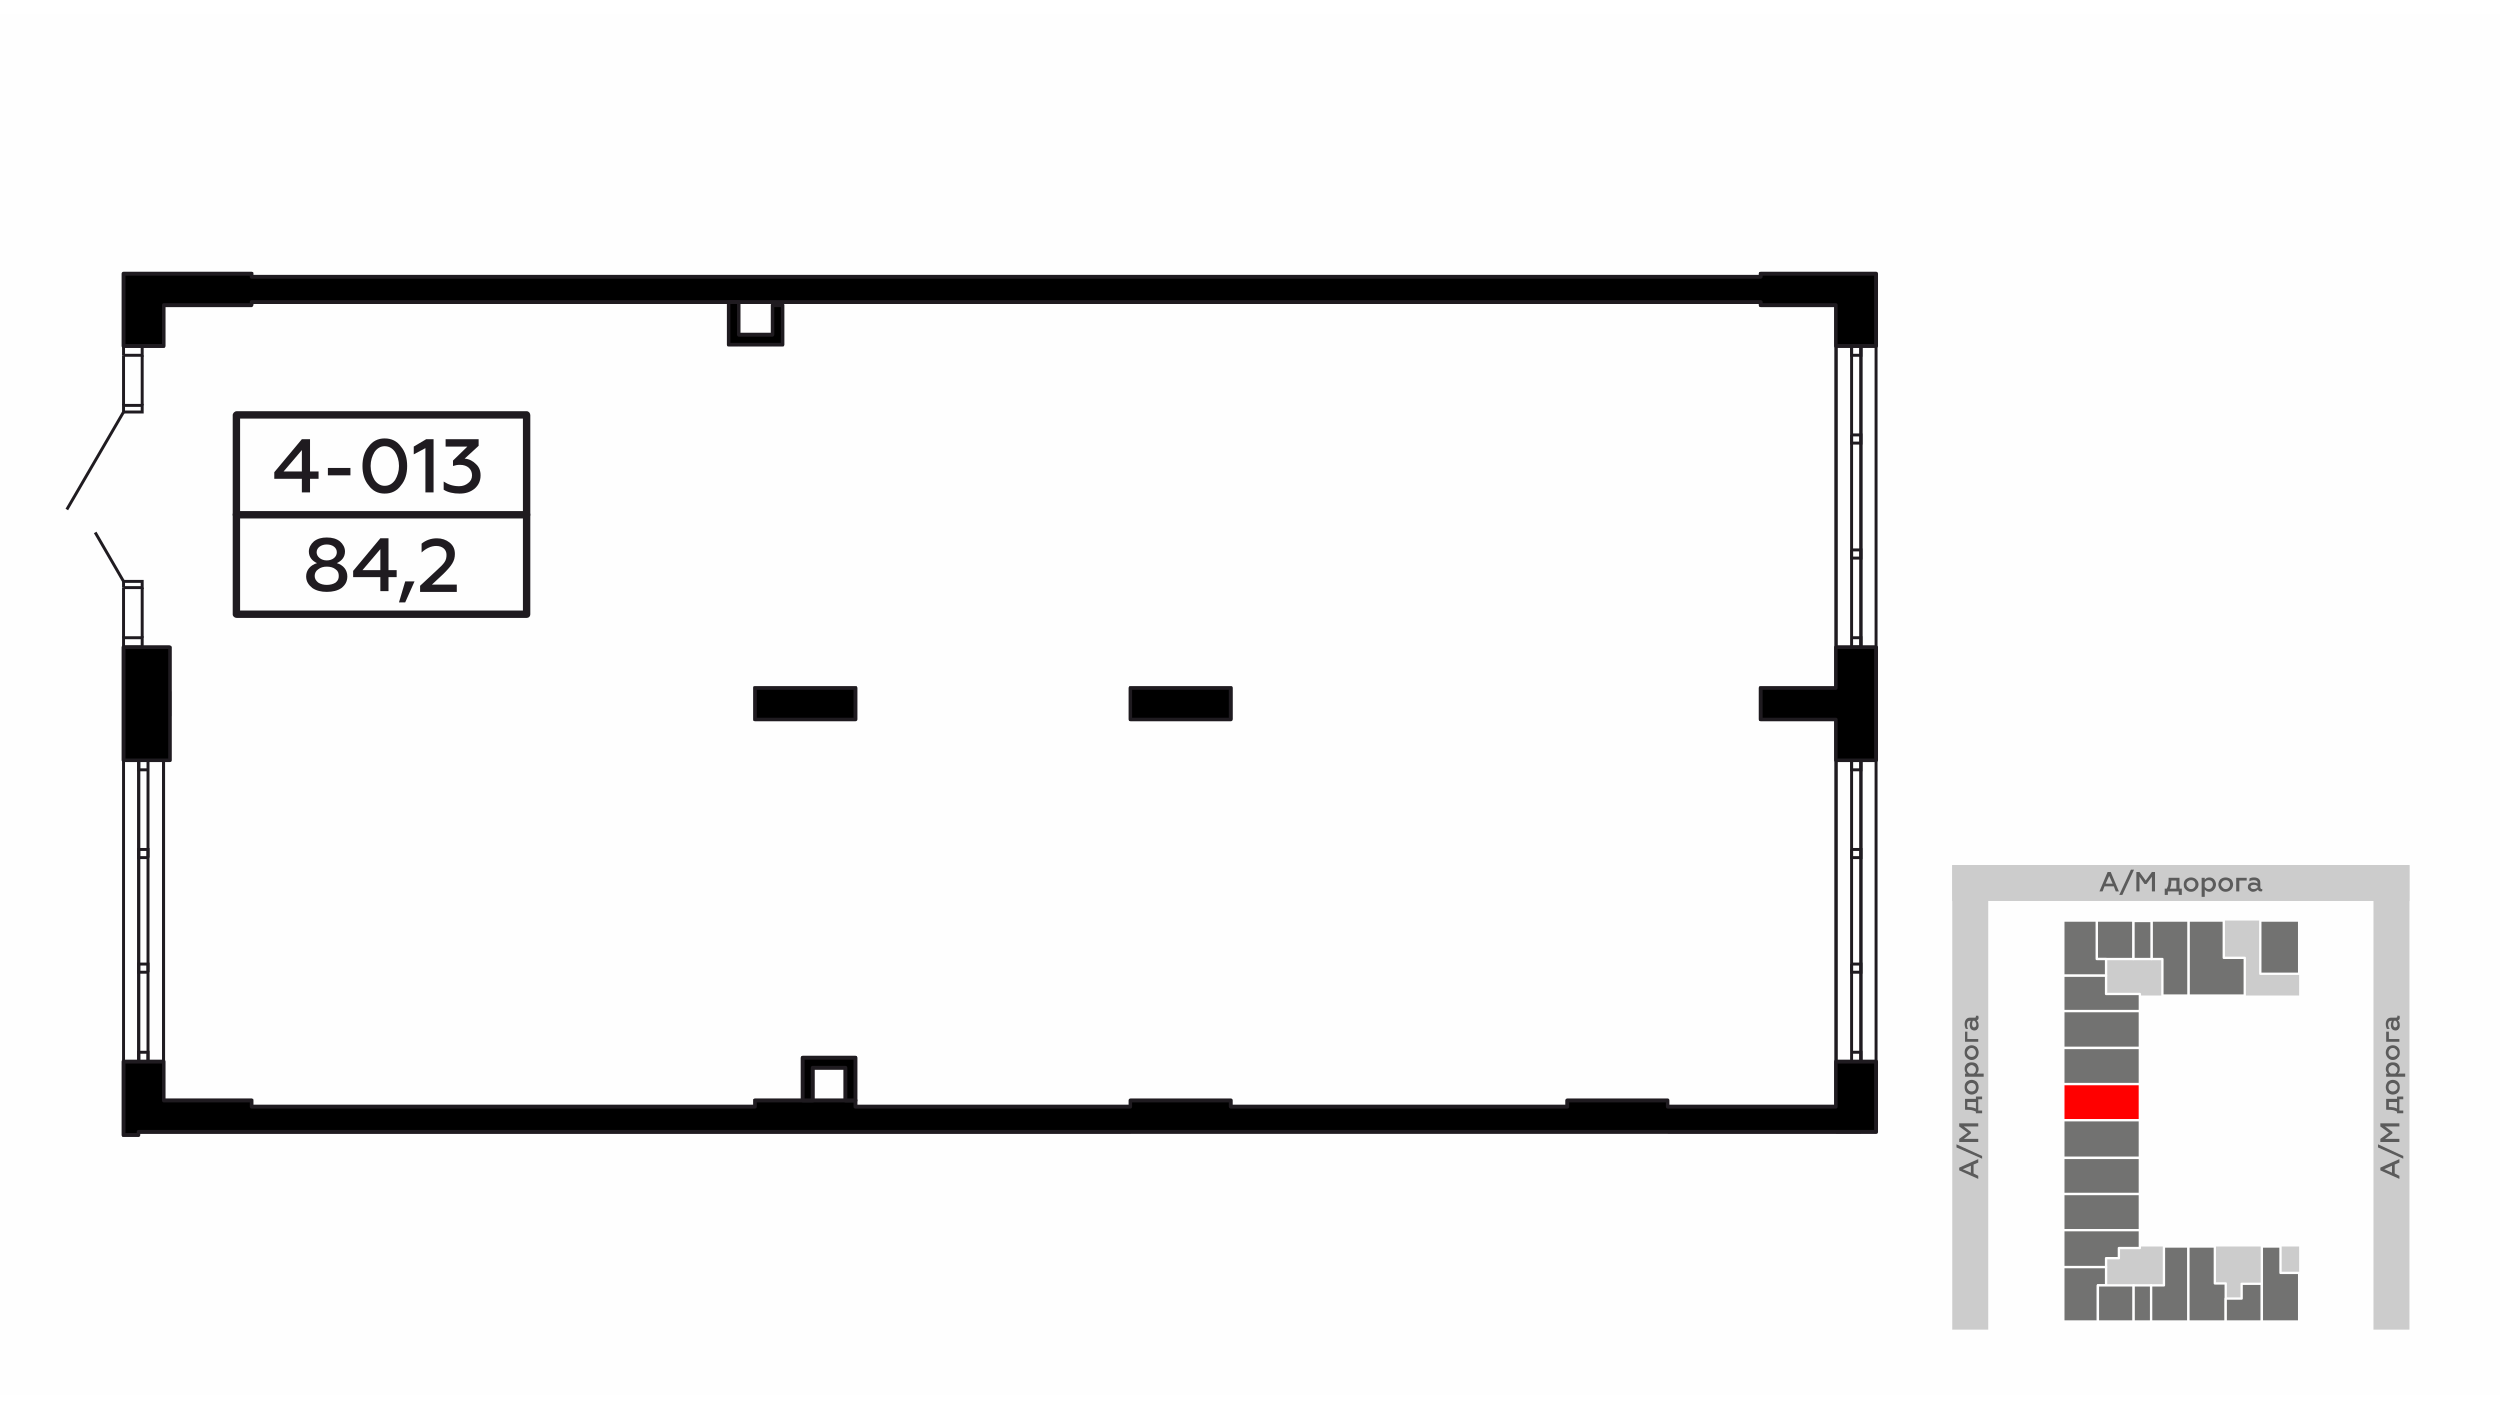 <?xml version="1.0" encoding="utf-8"?>
<!-- Generator: Adobe Illustrator 24.1.2, SVG Export Plug-In . SVG Version: 6.00 Build 0)  -->
<svg version="1.1"
	 id="Слой_1" text-rendering="geometricPrecision" image-rendering="optimizeQuality" shape-rendering="geometricPrecision"
	 xmlns="http://www.w3.org/2000/svg" xmlns:xlink="http://www.w3.org/1999/xlink" x="0px" y="0px" viewBox="0 0 6435 3556"
	 style="enable-background:new 0 0 6435 3556;" xml:space="preserve" width="660" height="372">
<style type="text/css">
	.st0{fill-rule:evenodd;clip-rule:evenodd;fill:#FEFEFE;}
	.st1{fill-rule:evenodd;clip-rule:evenodd;fill:#CCCCCC;}
	
		.st2{fill-rule:evenodd;clip-rule:evenodd;fill:#727271;stroke:#FEFEFE;stroke-width:5.99;stroke-linecap:round;stroke-linejoin:round;}
	
		.st3{fill-rule:evenodd;clip-rule:evenodd;fill:#FF0000;stroke:#FEFEFE;stroke-width:5.99;stroke-linecap:round;stroke-linejoin:round;}
	.st4{fill:none;}
	.st5{fill:#5B5B5B;}
	.st6{fill:none;stroke:#1F1B20;stroke-width:7.62;}
	.st7{fill-rule:evenodd;clip-rule:evenodd;}
	.st8{fill:#1F1B20;}
</style>
<g id="Слой_x0020_1">
	<g id="_1000424240">
		<rect class="st0" width="6435" height="3556"/>
		<polygon class="st1" points="5918,2334 5918,2527 5508,2527 5508,3173 5918,3173 5918,3366 5311,3366 5311,2334 		"/>
		<polygon class="st2" points="5918,2334 5918,2471 5818,2471 5818,2334 		"/>
		<polygon class="st2" points="5778,2527 5778,2430 5724,2430 5724,2334 5633,2334 5633,2527 		"/>
		<polygon class="st2" points="5633,2527 5566,2527 5566,2433 5538,2433 5538,2334 5633,2334 		"/>
		<polygon class="st2" points="5538,2335 5538,2433 5491,2433 5491,2335 		"/>
		<polygon class="st2" points="5491,2433 5397,2433 5397,2334 5491,2334 		"/>
		<polygon class="st2" points="5397,2433 5421,2433 5421,2476 5311,2476 5311,2334 5397,2334 		"/>
		<polygon class="st2" points="5421,2476 5421,2523 5508,2523 5508,2567 5311,2567 5311,2476 		"/>
		<polygon class="st2" points="5508,2567 5508,2662 5311,2662 5311,2567 		"/>
		<polygon class="st2" points="5508,2662 5508,2755 5311,2755 5311,2662 		"/>
		<polygon class="st3" points="5508,2755 5508,2848 5311,2848 5311,2755 		"/>
		<polygon class="st2" points="5508,2848 5508,2945 5311,2945 5311,2848 		"/>
		<polygon class="st2" points="5508,2945 5508,3038 5311,3038 5311,2945 		"/>
		<polygon class="st2" points="5508,3038 5508,3131 5312,3131 5311,3131 5311,3038 		"/>
		<polygon class="st2" points="5508,3131 5508,3177 5454,3177 5454,3203 5421,3203 5421,3226 5311,3226 5311,3131 		"/>
		<polygon class="st2" points="5311,3226 5421,3226 5421,3273 5400,3273 5400,3366 5311,3366 		"/>
		<polygon class="st2" points="5400,3273 5492,3273 5492,3366 5400,3366 		"/>
		<polygon class="st2" points="5492,3273 5537,3273 5537,3366 5492,3366 		"/>
		<polygon class="st2" points="5537,3273 5570,3273 5570,3177 5570,3173 5633,3173 5633,3366 5537,3366 		"/>
		<polygon class="st2" points="5633,3366 5633,3173 5701,3173 5701,3268 5729,3268 5729,3366 		"/>
		<polygon class="st2" points="5729,3366 5729,3307 5770,3307 5770,3269 5822,3269 5822,3366 		"/>
		<polygon class="st2" points="5822,3269 5822,3173 5870,3173 5870,3241 5918,3241 5918,3366 5822,3366 		"/>
		<rect x="4980" y="2154" class="st4" width="1270" height="1270"/>
		<rect x="5025.1" y="2191.4" class="st1" width="92.6" height="1195.6"/>
		<path class="st5" d="M5092,2991l-12-6v-23l12-5v-9l-49,22v7l49,22V2991z M5052,2974l21-9v18L5052,2974z"/>
		<polygon id="_x31_" class="st5" points="5102,2940 5036,2910 5036,2918 5102,2947 		"/>
		<polygon id="_x32_" class="st5" points="5092,2896 5055,2896 5073,2882 5073,2878 5055,2864 5092,2864 5092,2856 5043,2856 
			5043,2864 5065,2880 5043,2896 5043,2904 5092,2904 		"/>
		<path id="_x33_" class="st5" d="M5102,2823h-10v-29h10v-7h-16v6h-28v28c7,0,13,0,17,1s8,2,11,4v4h16V2823z M5086,2818
			c-6-3-13-4-22-4v-13h22V2818z"/>
		<path id="_x34_" class="st5" d="M5086,2763c0,3-1,6-3,8s-5,3-8,3s-6-1-8-3s-4-5-4-8s2-6,4-8s5-3,8-3s6,1,8,3S5086,2760,5086,2763z
			 M5093,2763c0-6-2-10-5-14c-4-3-8-5-13-5s-9,2-13,5c-4,4-5,8-5,14c0,5,1,10,5,14c4,3,8,5,13,5s9-2,13-5
			C5091,2773,5093,2768,5093,2763z"/>
		<path id="_x35_" class="st5" d="M5057,2716c0,5,2,9,5,12h-4v8h48v-8h-18c3-3,5-7,5-12s-2-9-5-13c-4-3-8-4-13-4s-9,1-13,4
			C5058,2707,5057,2711,5057,2716z M5063,2718c0-4,2-6,4-8s5-4,8-4s6,2,8,4s3,4,3,8s-2,8-6,10h-10C5066,2726,5063,2722,5063,2718z"
			/>
		<path id="_x36_" class="st5" d="M5086,2674c0,3-1,6-3,8s-5,3-8,3s-6-1-8-3s-4-5-4-8s2-6,4-8c2-3,5-4,8-4s6,1,8,4
			C5085,2668,5086,2671,5086,2674z M5093,2674c0-6-2-10-5-14c-4-3-8-5-13-5s-9,2-13,5c-4,4-5,8-5,14c0,5,1,10,5,13c4,4,8,6,13,6
			s9-2,13-6C5091,2684,5093,2679,5093,2674z"/>
		<polygon id="_x37_" class="st5" points="5092,2639 5064,2639 5064,2620 5058,2620 5058,2646 5092,2646 		"/>
		<path id="_x38_" class="st5" d="M5086,2581c0,2-1,3-3,3h-13c-8,0-13,7-13,16c0,5,1,9,3,13h6c-2-3-3-7-3-11c0-7,3-10,8-10h2
			c-2,3-3,7-3,11s1,7,3,10c2,2,5,4,9,4c3,0,6-1,8-4c2-2,3-5,3-9c0-6-2-10-5-13c3-1,5-3,5-7c0-2-1-4-1-5h-6V2581z M5082,2592
			c3,2,5,6,5,10s-2,7-6,7c-3,0-5-3-5-8c0-3,1-6,2-9H5082z"/>
		<rect x="6109.3" y="2191.4" class="st1" width="92.6" height="1195.6"/>
		<path class="st5" d="M6176,2991l-12-6v-23l12-5v-9l-49,22v7l49,22V2991z M6137,2974l20-9v18L6137,2974z"/>
		<polygon id="_x31__1_" class="st5" points="6186,2940 6121,2910 6121,2918 6186,2947 		"/>
		<polygon id="_x32__1_" class="st5" points="6176,2896 6139,2896 6158,2882 6158,2878 6139,2864 6176,2864 6176,2856 6127,2856 
			6127,2864 6149,2880 6127,2896 6127,2904 6176,2904 		"/>
		<path id="_x33__1_" class="st5" d="M6186,2823h-10v-29h10v-7h-16v6h-28v28c8,0,13,0,18,1c4,1,7,2,10,4v4h16V2823z M6170,2818
			c-5-3-12-4-21-4v-13h21V2818z"/>
		<path id="_x34__1_" class="st5" d="M6171,2763c0,3-1,6-4,8c-2,2-5,3-8,3s-6-1-8-3s-3-5-3-8s1-6,3-8s5-3,8-3s6,1,8,3
			C6170,2757,6171,2760,6171,2763z M6177,2763c0-6-1-10-5-14c-3-3-8-5-13-5s-9,2-13,5c-3,4-5,8-5,14c0,5,2,10,5,14c4,3,8,5,13,5
			s10-2,13-5C6176,2773,6177,2768,6177,2763z"/>
		<path id="_x35__1_" class="st5" d="M6141,2716c0,5,2,9,6,12h-5v8h49v-8h-19c4-3,5-7,5-12s-1-9-5-13c-3-3-8-4-13-4s-9,1-13,4
			C6143,2707,6141,2711,6141,2716z M6148,2718c0-4,1-6,3-8s5-4,8-4s6,2,8,4c3,2,4,4,4,8s-3,8-6,10h-11
			C6150,2726,6148,2722,6148,2718z"/>
		<path id="_x36__1_" class="st5" d="M6171,2674c0,3-1,6-4,8c-2,2-5,3-8,3s-6-1-8-3s-3-5-3-8s1-6,3-8c2-3,5-4,8-4s6,1,8,4
			C6170,2668,6171,2671,6171,2674z M6177,2674c0-6-1-10-5-14c-3-3-8-5-13-5s-9,2-13,5c-3,4-5,8-5,14c0,5,2,10,5,13c4,4,8,6,13,6
			s10-2,13-6C6176,2684,6177,2679,6177,2674z"/>
		<polygon id="_x37__1_" class="st5" points="6176,2639 6149,2639 6149,2620 6142,2620 6142,2646 6176,2646 		"/>
		<path id="_x38__1_" class="st5" d="M6171,2581c0,2-2,3-4,3h-13c-8,0-13,7-13,16c0,5,1,9,3,13h7c-2-3-4-7-4-11c0-7,3-10,8-10h2
			c-2,3-3,7-3,11s1,7,3,10c2,2,5,4,9,4c3,0,6-1,8-4c2-2,3-5,3-9c0-6-1-10-5-13c3-1,5-3,5-7c0-2,0-4-1-5h-6
			C6170,2580,6171,2581,6171,2581z M6167,2592c2,2,4,6,4,10s-2,7-6,7c-3,0-5-3-5-8c0-3,1-6,2-9H6167z"/>
		<rect x="5025" y="2191" class="st1" width="1176.8" height="92.6"/>
		<path class="st5" d="M5412,2259l5-13h24l5,13h8l-21-50h-8l-21,50H5412z M5429,2219l9,20h-18L5429,2219z"/>
		<polygon id="_x31__2_" class="st5" points="5463,2268 5493,2203 5485,2203 5455,2268 		"/>
		<polygon id="_x32__2_" class="st5" points="5507,2259 5507,2221 5520,2240 5525,2240 5539,2221 5539,2259 5547,2259 5547,2209 
			5539,2209 5523,2231 5507,2209 5499,2209 5499,2259 		"/>
		<path id="_x33__2_" class="st5" d="M5580,2268v-9h28v9h8v-16h-6v-28h-28c0,8,0,13-1,18c-1,4-2,7-4,10h-5v16H5580z M5585,2252
			c3-5,4-12,4-21h13v21H5585z"/>
		<path id="_x34__2_" class="st5" d="M5640,2253c-4,0-6-1-8-4c-3-2-4-4-4-8c0-3,1-6,4-8c2-2,5-3,8-3s6,1,8,3s3,5,3,8c0,4-1,6-3,8
			C5646,2252,5643,2253,5640,2253z M5640,2260c5,0,10-2,13-6c4-3,6-8,6-13s-2-9-6-13c-3-3-8-5-13-5c-6,0-10,2-14,5c-4,4-5,8-5,13
			s1,10,5,13C5630,2258,5634,2260,5640,2260z"/>
		<path id="_x35__2_" class="st5" d="M5687,2223c-5,0-9,2-12,6v-5h-8v49h8v-19c3,4,7,6,12,6s9-2,12-6c3-3,5-8,5-13s-2-9-5-13
			C5696,2225,5692,2223,5687,2223z M5685,2230c3,0,6,1,8,3s3,5,3,8s-1,6-3,8c-2,3-5,4-8,4c-4,0-8-3-10-6v-11
			C5677,2232,5681,2230,5685,2230z"/>
		<path id="_x36__2_" class="st5" d="M5729,2253c-3,0-6-1-8-4c-2-2-4-4-4-8c0-3,2-6,4-8s5-3,8-3s6,1,8,3s3,5,3,8c0,4-1,6-3,8
			C5735,2252,5732,2253,5729,2253z M5729,2260c5,0,10-2,14-6c3-3,5-8,5-13s-2-9-5-13c-4-3-9-5-14-5c-6,0-10,2-14,5c-3,4-5,8-5,13
			s2,10,5,13C5719,2258,5723,2260,5729,2260z"/>
		<polygon id="_x37__2_" class="st5" points="5764,2259 5764,2231 5783,2231 5783,2224 5756,2224 5756,2259 		"/>
		<path id="_x38__2_" class="st5" d="M5821,2253c-1,0-3-2-3-4v-13c0-8-6-13-16-13c-5,0-9,1-12,3v7c3-2,7-3,11-3c6,0,10,2,10,7v2
			c-3-2-7-3-11-3s-7,1-10,3s-4,5-4,9c0,3,1,6,4,8c2,2,5,4,9,4c5,0,9-2,13-6c1,3,3,5,7,5c2,0,3,0,4-1v-6
			C5823,2253,5822,2253,5821,2253z M5811,2249c-2,2-6,4-10,4c-5,0-8-2-8-6c0-3,3-5,9-5c3,0,6,1,9,3V2249z"/>
		<line class="st6" x1="1685" y1="2813" x2="1711" y2="2813"/>
		<line class="st6" x1="2066" y1="2687" x2="2092" y2="2687"/>
		<line class="st6" x1="437" y1="1744" x2="437" y2="1808"/>
		<path class="st6" d="M1943,677h-665H648 M648,742h630h598h25h42"/>
		<path class="st6" d="M4532,677H3168 M3168,742h1364"/>
		<polyline class="st6" points="2176,2713 2176,2797 2202,2797 2202,2687 2176,2687 		"/>
		<line class="st6" x1="2092" y1="2713" x2="2176" y2="2713"/>
		<line class="st6" x1="2176" y1="2687" x2="2092" y2="2687"/>
		<polyline class="st6" points="2092,2687 2066,2687 2066,2797 2092,2797 2092,2713 		"/>
		<line class="st6" x1="1989" y1="826" x2="1901" y2="826"/>
		<line class="st6" x1="1901" y1="852" x2="1989" y2="852"/>
		<line class="st6" x1="1989" y1="750" x2="1989" y2="826"/>
		<polyline class="st6" points="1989,852 2014,852 2014,750 1989,750 		"/>
		<polyline class="st6" points="1901,826 1901,742 1876,742 1876,852 1901,852 		"/>
		<polyline class="st6" points="318,1630 318,1606 366,1606 366,1630 318,1630 		"/>
		<polyline class="st6" points="318,1477 318,1461 366,1461 366,1477 318,1477 		"/>
		<polyline class="st6" points="318,1025 318,1008 366,1008 366,1025 318,1025 		"/>
		<polyline class="st6" points="318,879 318,855 366,855 366,879 318,879 		"/>
		<line class="st6" x1="318" y1="1461" x2="245" y2="1335"/>
		<line class="st6" x1="318" y1="1025" x2="172" y2="1276"/>
		<line class="st6" x1="318" y1="1606" x2="318" y2="1477"/>
		<line class="st6" x1="318" y1="879" x2="318" y2="1008"/>
		<line class="st6" x1="318" y1="669" x2="318" y2="750"/>
		<polyline class="st6" points="318,2797 318,2886 357,2886 		"/>
		<polyline class="st6" points="357,2697 381,2697 421,2697 		"/>
		<polyline class="st6" points="357,1630 318,1630 318,1921 357,1921 		"/>
		<line class="st6" x1="318" y1="1921" x2="318" y2="2697"/>
		<polyline class="st6" points="421,2697 421,1921 357,1921 		"/>
		<polyline class="st6" points="381,2697 381,2673 357,2673 357,2697 381,2697 		"/>
		<polyline class="st6" points="381,2467 357,2467 357,2446 381,2446 381,2467 381,2446 357,2446 357,2467 381,2467 		"/>
		<polyline class="st6" points="381,2172 357,2172 357,2151 381,2151 381,2172 381,2151 357,2151 357,2172 381,2172 		"/>
		<polyline class="st6" points="381,1921 381,1946 357,1946 357,1921 381,1921 381,2697 		"/>
		<line class="st6" x1="357" y1="2697" x2="357" y2="1921"/>
		<polyline class="st6" points="4766,1921 4766,1946 4790,1946 4790,1921 4766,1921 		"/>
		<polyline class="st6" points="4766,2151 4766,2172 4790,2172 4790,2151 4766,2151 		"/>
		<polyline class="st6" points="4766,2446 4766,2467 4790,2467 4790,2446 4766,2446 		"/>
		<polyline class="st6" points="4766,2697 4766,2673 4790,2673 4790,2697 4766,2697 4766,1921 		"/>
		<line class="st6" x1="4790" y1="1921" x2="4790" y2="2697"/>
		<polyline class="st6" points="4790,1921 4766,1921 4726,1921 		"/>
		<polyline class="st6" points="4726,2697 4766,2697 4790,2697 		"/>
		<polyline class="st6" points="4790,2878 4829,2878 4829,2807 		"/>
		<line class="st6" x1="4726" y1="1921" x2="4726" y2="2697"/>
		<line class="st6" x1="4829" y1="2697" x2="4829" y2="1921"/>
		<polyline class="st6" points="4766,855 4766,879 4790,879 4790,855 4766,855 		"/>
		<polyline class="st6" points="4766,1084 4766,1105 4790,1105 4790,1084 4766,1084 		"/>
		<polyline class="st6" points="4766,1380 4766,1401 4790,1401 4790,1380 4766,1380 		"/>
		<polyline class="st6" points="4766,1630 4766,1606 4790,1606 4790,1630 4766,1630 4766,855 		"/>
		<line class="st6" x1="4790" y1="855" x2="4790" y2="1630"/>
		<polyline class="st6" points="4790,855 4766,855 4726,855 		"/>
		<polyline class="st6" points="4726,1630 4766,1630 4790,1630 		"/>
		<line class="st6" x1="4829" y1="1816" x2="4829" y2="1735"/>
		<line class="st6" x1="4829" y1="1630" x2="4829" y2="855"/>
		<line class="st6" x1="4726" y1="855" x2="4726" y2="1630"/>
		<line class="st6" x1="4829" y1="750" x2="4829" y2="669"/>
		<path class="st6" d="M2910,2813h-708 M2202,2878h708"/>
		<path class="st6" d="M4726,2813h-433 M4293,2878h433"/>
		<path class="st6" d="M648,2878h1295 M1943,2813H648"/>
		<path class="st6" d="M421,855V750 M357,855h64"/>
		<line class="st6" x1="421" y1="2797" x2="421" y2="2697"/>
		<line class="st6" x1="4726" y1="1816" x2="4726" y2="1921"/>
		<path class="st6" d="M4726,2697v116 M4726,2878h64"/>
		<line class="st6" x1="4726" y1="750" x2="4726" y2="855"/>
		<line class="st6" x1="4726" y1="1630" x2="4726" y2="1735"/>
		<polyline class="st6" points="318,750 318,855 357,855 		"/>
		<line class="st6" x1="318" y1="2697" x2="318" y2="2797"/>
		<line class="st6" x1="4829" y1="2807" x2="4829" y2="2697"/>
		<line class="st6" x1="4829" y1="1921" x2="4829" y2="1816"/>
		<line class="st6" x1="4829" y1="1735" x2="4829" y2="1630"/>
		<line class="st6" x1="4829" y1="855" x2="4829" y2="750"/>
		<line class="st6" x1="318" y1="2697" x2="357" y2="2697"/>
		<line class="st6" x1="4829" y1="1921" x2="4790" y2="1921"/>
		<line class="st6" x1="4790" y1="2697" x2="4829" y2="2697"/>
		<line class="st6" x1="4829" y1="855" x2="4790" y2="855"/>
		<line class="st6" x1="4790" y1="1630" x2="4829" y2="1630"/>
		<polyline class="st6" points="3168,1816 3168,1735 2910,1735 2910,1816 3168,1816 		"/>
		<path class="st6" d="M2202,2813v-16h-259v16 M1943,2878h259"/>
		<polyline class="st6" points="2202,1816 2202,1735 1943,1735 1943,1816 2202,1816 		"/>
		<path class="st6" d="M648,2813v-16H421 M357,2878h291"/>
		<polyline class="st6" points="4726,1735 4532,1735 4532,1816 4726,1816 		"/>
		<path class="st6" d="M4726,669h-194v8 M4532,742v8h194"/>
		<path class="st6" d="M648,750v-8 M648,677v-8H421 M421,750h227"/>
		<path class="st6" d="M437,1630h-80 M357,1921h64h16v-291"/>
		<path class="st6" d="M4790,2697v-776 M4726,1816v997 M4726,2878h64"/>
		<path class="st6" d="M4790,1630V855 M4726,750v985"/>
		<polyline class="st6" points="357,855 421,855 421,750 		"/>
		<path class="st6" d="M357,1921v776 M421,2797v-876h-64"/>
		<line class="st6" x1="366" y1="1477" x2="366" y2="1606"/>
		<line class="st6" x1="366" y1="1008" x2="366" y2="879"/>
		<polygon class="st7" points="4790,2878 4829,2878 4829,2807 4829,2697 4790,2697 4766,2697 4726,2697 4726,2813 4293,2813 
			4293,2797 4034,2797 4034,2813 3168,2813 3168,2797 2910,2797 2910,2813 2829,2813 2803,2813 2202,2813 2202,2797 2176,2797 
			2092,2797 2066,2797 1943,2797 1943,2813 1711,2813 1685,2813 648,2813 648,2797 421,2797 421,2697 381,2697 357,2697 318,2697 
			318,2797 318,2886 357,2886 357,2878 648,2878 1943,2878 2202,2878 2910,2878 3168,2878 4034,2878 4293,2878 4726,2878 		"/>
		<path id="_x31__3_" class="st8" d="M4829,2883h-39v-10h39l5,5L4829,2883z M4829,2873c3,0,5,2,5,5c0,2-2,5-5,5V2873z M4834,2807v71
			h-10v-71H4834z M4824,2807c0-3,2-5,5-5s5,2,5,5H4824z M4834,2697v110h-10v-110l5-5L4834,2697z M4824,2697c0-3,2-5,5-5s5,2,5,5
			H4824z M4790,2692h39v10h-39V2692z M4790,2702c-2,0-4-2-4-5s2-5,4-5V2702z M4766,2692h24v10h-24V2692z M4766,2702c-2,0-5-2-5-5
			s3-5,5-5V2702z M4726,2692h40v10h-40l-5-5L4726,2692z M4726,2702c-3,0-5-2-5-5s2-5,5-5V2702z M4721,2813v-116h9v116l-4,5
			L4721,2813z M4730,2813c0,3-2,5-4,5c-3,0-5-2-5-5H4730z M4293,2808h433v10h-433l-5-5L4293,2808z M4293,2818c-3,0-5-2-5-5
			c0-2,2-5,5-5V2818z M4297,2797v16h-9v-16l5-5L4297,2797z M4288,2797c0-3,2-5,5-5c2,0,4,2,4,5H4288z M4034,2792h259v10h-259l-5-5
			L4034,2792z M4034,2802c-2,0-5-2-5-5s3-5,5-5V2802z M4029,2813v-16h10v16l-5,5L4029,2813z M4039,2813c0,3-2,5-5,5c-2,0-5-2-5-5
			H4039z M3168,2808h866v10h-866l-5-5L3168,2808z M3168,2818c-2,0-5-2-5-5c0-2,3-5,5-5V2818z M3173,2797v16h-10v-16l5-5L3173,2797z
			 M3163,2797c0-3,3-5,5-5c3,0,5,2,5,5H3163z M2910,2792h258v10h-258l-5-5L2910,2792z M2910,2802c-3,0-5-2-5-5s2-5,5-5V2802z
			 M2905,2813v-16h9v16l-4,5L2905,2813z M2914,2813c0,3-2,5-4,5c-3,0-5-2-5-5H2914z M2829,2808h81v10h-81V2808z M2829,2818
			c-3,0-5-2-5-5c0-2,2-5,5-5V2818z M2803,2808h26v10h-26V2808z M2803,2818c-3,0-5-2-5-5c0-2,2-5,5-5V2818z M2202,2808h601v10h-601
			l-5-5L2202,2808z M2202,2818c-3,0-5-2-5-5c0-2,2-5,5-5V2818z M2207,2797v16h-10v-16l5-5L2207,2797z M2197,2797c0-3,2-5,5-5
			s5,2,5,5H2197z M2176,2792h26v10h-26V2792z M2176,2802c-3,0-5-2-5-5s2-5,5-5V2802z M2092,2792h84v10h-84V2792z M2092,2802
			c-3,0-5-2-5-5s2-5,5-5V2802z M2066,2792h26v10h-26V2792z M2066,2802c-2,0-5-2-5-5s3-5,5-5V2802z M1943,2792h123v10h-123l-4-5
			L1943,2792z M1943,2802c-2,0-4-2-4-5s2-5,4-5V2802z M1939,2813v-16h9v16l-5,5L1939,2813z M1948,2813c0,3-2,5-5,5c-2,0-4-2-4-5
			H1948z M1711,2808h232v10h-232V2808z M1711,2818c-3,0-5-2-5-5c0-2,2-5,5-5V2818z M1685,2808h26v10h-26V2808z M1685,2818
			c-3,0-5-2-5-5c0-2,2-5,5-5V2818z M648,2808h1037v10H648l-5-5L648,2808z M648,2818c-3,0-5-2-5-5c0-2,2-5,5-5V2818z M652,2797v16h-9
			v-16l5-5L652,2797z M643,2797c0-3,2-5,5-5c2,0,4,2,4,5H643z M421,2792h227v10H421l-4-5L421,2792z M421,2802c-2,0-4-2-4-5s2-5,4-5
			V2802z M426,2697v100h-9v-100l4-5L426,2697z M417,2697c0-3,2-5,4-5c3,0,5,2,5,5H417z M381,2692h40v10h-40V2692z M381,2702
			c-3,0-5-2-5-5s2-5,5-5V2702z M357,2692h24v10h-24V2692z M357,2702c-3,0-5-2-5-5s2-5,5-5V2702z M318,2692h39v10h-39l-5-5L318,2692z
			 M318,2702c-3,0-5-2-5-5s2-5,5-5V2702z M313,2797v-100h10v100H313z M323,2797c0,3-2,5-5,5s-5-2-5-5H323z M313,2886v-89h10v89l-5,5
			L313,2886z M323,2886c0,3-2,5-5,5s-5-2-5-5H323z M357,2891h-39v-10h39l4,5L357,2891z M357,2881c2,0,4,2,4,5s-2,5-4,5V2881z
			 M361,2878v8h-9v-8l5-5L361,2878z M352,2878c0-3,2-5,5-5c2,0,4,2,4,5H352z M648,2883H357v-10h291V2883z M648,2873c2,0,4,2,4,5
			c0,2-2,5-4,5V2873z M1943,2883H648v-10h1295V2883z M1943,2873c3,0,5,2,5,5c0,2-2,5-5,5V2873z M2202,2883h-259v-10h259V2883z
			 M2202,2873c3,0,5,2,5,5c0,2-2,5-5,5V2873z M2910,2883h-708v-10h708V2883z M2910,2873c2,0,4,2,4,5c0,2-2,5-4,5V2873z M3168,2883
			h-258v-10h258V2883z M3168,2873c3,0,5,2,5,5c0,2-2,5-5,5V2873z M4034,2883h-866v-10h866V2883z M4034,2873c3,0,5,2,5,5c0,2-2,5-5,5
			V2873z M4293,2883h-259v-10h259V2883z M4293,2873c2,0,4,2,4,5c0,2-2,5-4,5V2873z M4726,2883h-433v-10h433V2883z M4726,2873
			c2,0,4,2,4,5c0,2-2,5-4,5V2873z M4790,2883h-64v-10h64V2883z M4790,2873c3,0,5,2,5,5c0,2-2,5-5,5V2873z"/>
		<polygon class="st7" points="381,1921 421,1921 437,1921 437,1808 437,1744 437,1630 366,1630 357,1630 318,1630 318,1921 
			357,1921 		"/>
		<path id="_x31__4_" class="st8" d="M421,1926h-40v-9h40V1926z M421,1917c3,0,5,2,5,4c0,3-2,5-5,5V1917z M437,1926h-16v-9h16l5,4
			L437,1926z M437,1917c3,0,5,2,5,4c0,3-2,5-5,5V1917z M442,1808v113h-9v-113H442z M433,1808c0-2,2-5,4-5c3,0,5,3,5,5H433z
			 M442,1744v64h-9v-64H442z M433,1744c0-3,2-5,4-5c3,0,5,2,5,5H433z M442,1630v114h-9v-114l4-4L442,1630z M433,1630c0-2,2-4,4-4
			c3,0,5,2,5,4H433z M366,1626h71v9h-71V1626z M366,1635c-2,0-4-2-4-5c0-2,2-4,4-4V1635z M357,1626h9v9h-9V1626z M357,1635
			c-3,0-5-2-5-5c0-2,2-4,5-4V1635z M318,1626h39v9h-39l-5-5L318,1626z M318,1635c-3,0-5-2-5-5c0-2,2-4,5-4V1635z M313,1921v-291h10
			v291l-5,5L313,1921z M323,1921c0,3-2,5-5,5s-5-2-5-5H323z M357,1926h-39v-9h39V1926z M357,1917c2,0,4,2,4,4c0,3-2,5-4,5V1917z
			 M381,1926h-24v-9h24V1926z M381,1917c3,0,5,2,5,4c0,3-2,5-5,5V1917z"/>
		<path class="st7" d="M357,855h9h55V750h227v-8h630h3254v8h194v105h40h24h39V750v-81h-297v8H1278H648v-8H318v81v105H357z"/>
		<path id="_x31__5_" class="st8" d="M366,860h-9v-10h9V860z M366,850c3,0,5,2,5,5s-2,5-5,5V850z M421,860h-55v-10h55l5,5L421,860z
			 M421,850c3,0,5,2,5,5s-2,5-5,5V850z M426,750v105h-9V750l4-5L426,750z M417,750c0-3,2-5,4-5c3,0,5,2,5,5H417z M648,755H421v-10
			h227l4,5L648,755z M648,745c2,0,4,2,4,5c0,2-2,5-4,5V745z M652,742v8h-9v-8l5-5L652,742z M643,742c0-3,2-5,5-5c2,0,4,2,4,5H643z
			 M1278,747H648v-10h630V747z M1278,737c2,0,4,2,4,5c0,2-2,5-4,5V737z M4537,742h-10l5,5h-104h-103h-103h-103h-102h-102h-103h-101
			h-102h-102h-101h-102h-101h-101h-101h-101h-101h-101h-101h-101h-101h-101h-101h-101h-101h-102h-101h-102h-102h-102h-102h-102v-10
			h102h102h102h102h102h101h102h101h101h101h101h101h101h101h101h101h101h101h101h101h102h101h102h102h101h103h102h102h103h103h103
			h104L4537,742z M4532,737c2,0,5,2,5,5c0,2-3,5-5,5V737z M4527,750v-8h10v8l-5,5L4527,750z M4537,750c0,2-3,5-5,5c-3,0-5-3-5-5
			H4537z M4726,755h-194v-10h194l4,5L4726,755z M4726,745c2,0,4,2,4,5c0,2-2,5-4,5V745z M4721,855V750h9v105l-4,5L4721,855z
			 M4730,855c0,3-2,5-4,5c-3,0-5-2-5-5H4730z M4766,860h-40v-10h40V860z M4766,850c3,0,5,2,5,5s-2,5-5,5V850z M4790,860h-24v-10h24
			V860z M4790,850c3,0,5,2,5,5s-2,5-5,5V850z M4829,860h-39v-10h39l5,5L4829,860z M4829,850c3,0,5,2,5,5s-2,5-5,5V850z M4834,750
			v105h-10V750H4834z M4824,750c0-3,2-5,5-5s5,2,5,5H4824z M4834,669v81h-10v-81l5-5L4834,669z M4824,669c0-3,2-5,5-5s5,2,5,5H4824z
			 M4829,669v5V669z M4824,669c0-3,2-5,5-5s5,2,5,5H4824z M4532,664h297v10h-297l-5-5L4532,664z M4532,674c-3,0-5-2-5-5s2-5,5-5V674
			z M4527,677v-8h10v8l-5,5L4527,677z M4537,677c0,3-3,5-5,5c-3,0-5-2-5-5H4537z M1278,682v-10h102h102h102h102h101h102h101h101h102
			h101h101h101h101h101h101h101h101h101h102h101h101h102h101h102h102h102h102h103h102h103h103h104v10h-104h-103h-103h-102h-103h-102
			h-102h-102h-102h-101h-102h-101h-101h-102h-101h-101h-101h-101h-101h-101h-101h-101h-101h-102h-101h-101h-102h-101h-102h-102h-102
			H1278z M1278,682c-3,0-5-2-5-5c0-2,2-5,5-5V682z M648,672h630v10H648l-5-5L648,672z M648,682c-3,0-5-2-5-5c0-2,2-5,5-5V682z
			 M652,669v8h-9v-8l5-5L652,669z M643,669c0-3,2-5,5-5c2,0,4,2,4,5H643z M318,664h330v10H318l-5-5L318,664z M318,674c-3,0-5-2-5-5
			s2-5,5-5V674z M313,669h10H313z M323,669c0,3-2,5-5,5s-5-2-5-5H323z M313,750v-81h10v81H313z M323,750c0,2-2,5-5,5s-5-3-5-5H323z
			 M313,855V750h10v105l-5,5L313,855z M323,855c0,3-2,5-5,5s-5-2-5-5H323z M357,860h-39v-10h39V860z M357,850c2,0,4,2,4,5s-2,5-4,5
			V850z"/>
		<polygon class="st7" points="4829,1630 4790,1630 4766,1630 4726,1630 4726,1735 4532,1735 4532,1816 4726,1816 4726,1921 
			4766,1921 4790,1921 4829,1921 4829,1816 4829,1735 		"/>
		<path id="_x31__6_" class="st8" d="M4790,1626h39v9h-39V1626z M4790,1635c-2,0-4-2-4-5c0-2,2-4,4-4V1635z M4766,1626h24v9h-24
			V1626z M4766,1635c-2,0-5-2-5-5c0-2,3-4,5-4V1635z M4726,1626h40v9h-40l-5-5L4726,1626z M4726,1635c-3,0-5-2-5-5c0-2,2-4,5-4V1635
			z M4721,1735v-105h9v105l-4,5L4721,1735z M4730,1735c0,3-2,5-4,5c-3,0-5-2-5-5H4730z M4532,1731h194v9h-194l-5-5L4532,1731z
			 M4532,1740c-3,0-5-2-5-5c0-2,2-4,5-4V1740z M4527,1816v-81h10v81l-5,5L4527,1816z M4537,1816c0,3-3,5-5,5c-3,0-5-2-5-5H4537z
			 M4726,1821h-194v-9h194l4,4L4726,1821z M4726,1812c2,0,4,2,4,4c0,3-2,5-4,5V1812z M4721,1921v-105h9v105l-4,5L4721,1921z
			 M4730,1921c0,3-2,5-4,5c-3,0-5-2-5-5H4730z M4766,1926h-40v-9h40V1926z M4766,1917c3,0,5,2,5,4c0,3-2,5-5,5V1917z M4790,1926h-24
			v-9h24V1926z M4790,1917c3,0,5,2,5,4c0,3-2,5-5,5V1917z M4829,1926h-39v-9h39l5,4L4829,1926z M4829,1917c3,0,5,2,5,4c0,3-2,5-5,5
			V1917z M4834,1816v105h-10v-105H4834z M4824,1816c0-2,2-4,5-4s5,2,5,4H4824z M4834,1735v81h-10v-81H4834z M4824,1735c0-2,2-4,5-4
			s5,2,5,4H4824z M4834,1630v105h-10v-105l5-4L4834,1630z M4824,1630c0-2,2-4,5-4s5,2,5,4H4824z"/>
		<polygon class="st7" points="1876,742 1876,852 1901,852 1989,852 2014,852 2014,750 1989,750 1989,826 1901,826 1901,742 		"/>
		<path id="_x31__7_" class="st8" d="M1871,852V742h9v110l-4,4L1871,852z M1880,852c0,2-2,4-4,4c-3,0-5-2-5-4H1880z M1901,856h-25
			v-9h25V856z M1901,847c3,0,5,2,5,5c0,2-2,4-5,4V847z M1989,856h-88v-9h88V856z M1989,847c2,0,4,2,4,5c0,2-2,4-4,4V847z M2014,856
			h-25v-9h25l5,5L2014,856z M2014,847c3,0,5,2,5,5c0,2-2,4-5,4V847z M2019,750v102h-9V750l4-5L2019,750z M2010,750c0-3,2-5,4-5
			c3,0,5,2,5,5H2010z M1989,745h25v10h-25l-5-5L1989,745z M1989,755c-3,0-5-3-5-5c0-3,2-5,5-5V755z M1984,826v-76h9v76l-4,5
			L1984,826z M1993,826c0,2-2,5-4,5c-3,0-5-3-5-5H1993z M1901,821h88v10h-88l-4-5L1901,821z M1901,831c-2,0-4-3-4-5c0-3,2-5,4-5V831
			z M1906,742v84h-9v-84l4-5L1906,742z M1897,742c0-3,2-5,4-5c3,0,5,2,5,5H1897z M1876,737h25v10h-25l-5-5L1876,737z M1876,747
			c-3,0-5-3-5-5c0-3,2-5,5-5V747z"/>
		<polygon class="st7" points="2202,1735 1943,1735 1943,1816 2202,1816 		"/>
		<path id="_x31__8_" class="st8" d="M1943,1731h259v9h-259l-4-5L1943,1731z M1943,1740c-2,0-4-2-4-5c0-2,2-4,4-4V1740z M1939,1816
			v-81h9v81l-5,5L1939,1816z M1948,1816c0,3-2,5-5,5c-2,0-4-2-4-5H1948z M2202,1821h-259v-9h259l5,4L2202,1821z M2202,1812
			c3,0,5,2,5,4c0,3-2,5-5,5V1812z M2207,1735v81h-10v-81l5-4L2207,1735z M2197,1735c0-2,2-4,5-4s5,2,5,4H2197z"/>
		<polygon class="st7" points="2910,1735 2910,1816 3168,1816 3168,1735 		"/>
		<path id="_x31__9_" class="st8" d="M2905,1816v-81h9v81l-4,5L2905,1816z M2914,1816c0,3-2,5-4,5c-3,0-5-2-5-5H2914z M3168,1821
			h-258v-9h258l5,4L3168,1821z M3168,1812c3,0,5,2,5,4c0,3-2,5-5,5V1812z M3173,1735v81h-10v-81l5-4L3173,1735z M3163,1735
			c0-2,3-4,5-4c3,0,5,2,5,4H3163z M2910,1731h258v9h-258l-5-5L2910,1731z M2910,1740c-3,0-5-2-5-5c0-2,2-4,5-4V1740z"/>
		<polygon class="st7" points="2176,2687 2092,2687 2066,2687 2066,2797 2092,2797 2092,2713 2176,2713 2176,2797 2202,2797 
			2202,2687 		"/>
		<path id="_x31__10_" class="st8" d="M2092,2682h84v10h-84V2682z M2092,2692c-3,0-5-2-5-5c0-2,2-5,5-5V2692z M2066,2682h26v10h-26
			l-5-5L2066,2682z M2066,2692c-2,0-5-2-5-5c0-2,3-5,5-5V2692z M2061,2797v-110h10v110l-5,5L2061,2797z M2071,2797c0,3-2,5-5,5
			c-2,0-5-2-5-5H2071z M2092,2802h-26v-10h26l5,5L2092,2802z M2092,2792c3,0,5,2,5,5s-2,5-5,5V2792z M2097,2713v84h-10v-84l5-5
			L2097,2713z M2087,2713c0-3,2-5,5-5s5,2,5,5H2087z M2176,2718h-84v-10h84l5,5L2176,2718z M2176,2708c3,0,5,2,5,5s-2,5-5,5V2708z
			 M2171,2797v-84h10v84l-5,5L2171,2797z M2181,2797c0,3-2,5-5,5s-5-2-5-5H2181z M2202,2802h-26v-10h26l5,5L2202,2802z M2202,2792
			c3,0,5,2,5,5s-2,5-5,5V2792z M2207,2687v110h-10v-110l5-5L2207,2687z M2197,2687c0-2,2-5,5-5s5,3,5,5H2197z M2176,2682h26v10h-26
			V2682z M2176,2692c-3,0-5-2-5-5c0-2,2-5,5-5V2692z"/>
		<path class="st8" d="M1356,1042H609v-19h747l9,10L1356,1042z M1356,1023c5,0,9,5,9,10s-4,9-9,9V1023z M1346,1546v-513h19v513l-9,9
			L1346,1546z M1365,1546c0,5-4,9-9,9c-6,0-10-4-10-9H1365z M609,1536h747v19H609l-10-9L609,1536z M609,1555c-5,0-10-4-10-9
			s5-10,10-10V1555z M618,1033v513h-19v-513l10-10L618,1033z M599,1033c0-5,5-10,10-10s9,5,9,10H599z"/>
		<path class="st8" d="M798,1232v-35h22v-19h-22v-83h-21l-71,85v17h71v35H798z M777,1123v55h-47L777,1123z"/>
		<polygon id="_x31__11_" class="st8" points="902,1188 902,1169 844,1169 844,1188 		"/>
		<path id="_x32__3_" class="st8" d="M990,1235c18,0,32-7,42-21c11-13,16-30,16-50s-5-37-16-50c-10-14-24-21-42-21c-17,0-31,7-41,21
			c-11,13-16,30-16,50s5,37,16,50C959,1228,973,1235,990,1235z M990,1215c-10,0-19-5-26-15c-6-10-10-22-10-36s4-26,10-36
			c7-10,16-15,26-15c11,0,20,5,27,15c6,9,10,22,10,36s-4,26-10,36C1010,1210,1001,1215,990,1215z"/>
		<polygon id="_x33__3_" class="st8" points="1116,1232 1116,1095 1097,1095 1065,1114 1065,1134 1095,1118 1095,1232 		"/>
		<path id="_x34__3_" class="st8" d="M1183,1235c16,0,28-4,39-13c10-9,15-20,15-34c0-12-4-22-12-29c-8-8-17-13-29-14l36-33v-17h-85
			v19h56l-37,36v14c6-2,11-3,18-3c19,0,31,11,31,27c0,8-3,15-10,20c-6,5-14,8-23,8c-15,0-28-4-40-12v21
			C1153,1232,1167,1235,1183,1235z"/>
		<path class="st8" d="M609,1299c-5,0-10-4-10-10c0-5,5-9,10-9V1299z M1356,1299H609v-19h747V1299z M1356,1280c5,0,9,4,9,9
			c0,6-4,10-9,10V1280z"/>
		<path class="st8" d="M867,1414c13-6,21-16,21-30c0-10-5-19-13-26c-9-7-20-10-34-10c-13,0-24,3-33,10c-8,7-13,16-13,26
			c0,14,8,24,21,30c-17,5-28,18-28,34c0,13,6,22,16,30c10,7,23,10,37,10c15,0,28-3,38-10c10-8,15-17,15-30
			C894,1432,884,1419,867,1414z M841,1407c-14,0-26-9-26-21s12-20,26-20c15,0,26,8,26,20S856,1407,841,1407z M872,1447
			c0,7-2,12-8,17c-6,4-14,6-23,6c-8,0-16-2-22-6c-6-5-9-10-9-17s3-13,9-17c6-5,14-7,22-7c9,0,17,2,23,7C870,1434,872,1440,872,1447z
			"/>
		<path id="_x31__12_" class="st8" d="M1000,1486v-36h21v-18h-21v-82h-21l-70,84v16h70v36H1000z M979,1378v54h-46L979,1378z"/>
		<polygon id="_x32__4_" class="st8" points="1043,1515 1067,1461 1043,1461 1027,1515 		"/>
	</g>
</g>
<path id="_x34__4_" class="st8" d="M1175.8,1488v-18.7h-64.1l29.6-27.6c10.8-10.8,18.7-19.7,22.7-26.6c4.9-7.9,6.9-15.8,6.9-24.6
	c0-11.8-3.9-21.7-13.8-29.6c-8.9-6.9-19.7-10.8-32.5-10.8c-14.8,0-28.6,4.9-39.4,13.8v22.7c11.8-10.8,24.6-16.8,37.5-16.8
	c15.8,0,26.6,8.9,26.6,22.7c0,6.9-1,12.8-4.9,18.7c-3.9,5.9-10.8,12.8-20.7,21.7l-42.4,39.4v15.8H1175.8z"/>
</svg>
